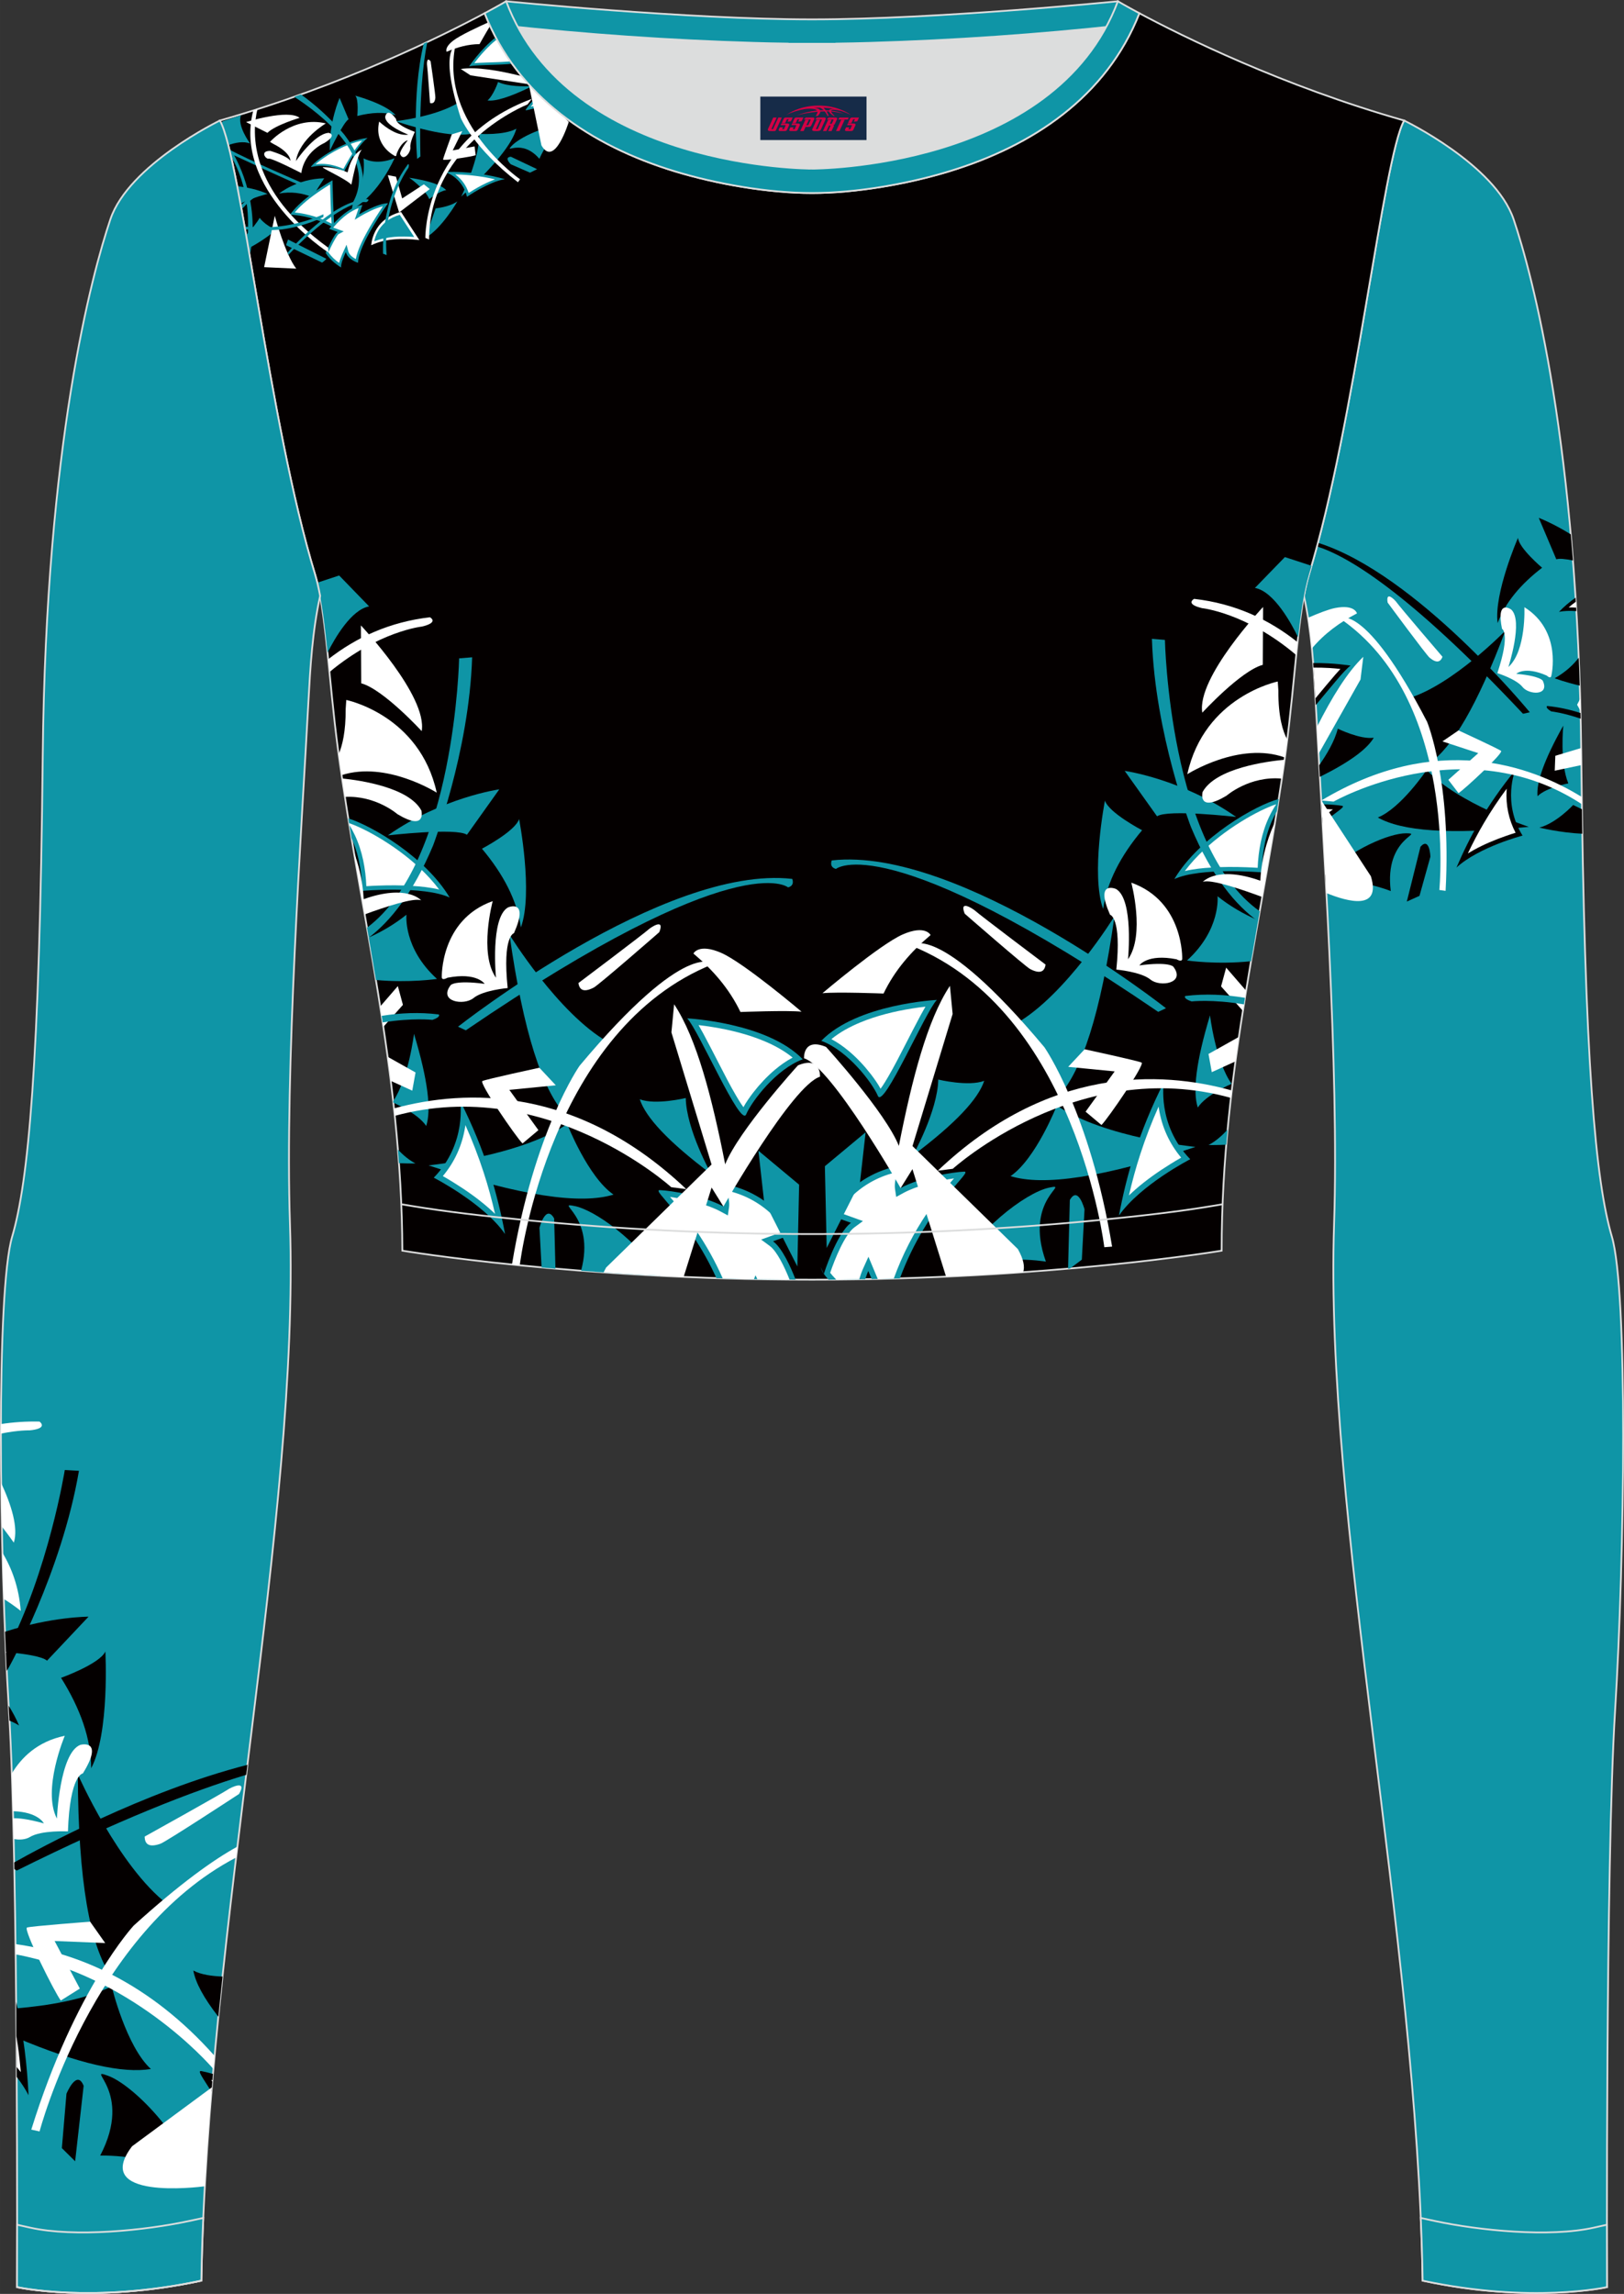 <?xml version="1.0" encoding="utf-8"?>
<!-- Generator: Adobe Illustrator 24.0.1, SVG Export Plug-In . SVG Version: 6.00 Build 0)  -->
<svg xmlns="http://www.w3.org/2000/svg" xmlns:xlink="http://www.w3.org/1999/xlink" version="1.1" id="图层_1" x="0px" y="0px" width="367.03px" height="518.23px" viewBox="0 0 367.02 518.22" enable-background="new 0 0 367.02 518.22" xml:space="preserve">
<rect x="0" y="0" width="367.02" height="518.22" fill="#333333" stroke="none"/>
<g>
	<path fill-rule="evenodd" clip-rule="evenodd" fill="#DCDDDD" d="M113.76,2.85c0,0,45.04,4.28,69.79,4.28s70.34-3.09,70.34-3.09   S241.33,40.8,183.46,40.8C125.59,40.79,113.76,2.85,113.76,2.85z"/>
	
		<path fill-rule="evenodd" clip-rule="evenodd" fill="#0F95A6" stroke="#DCDDDD" stroke-width="0.4" stroke-miterlimit="22.926" d="   M258.74,5.16l-5.47,0.6c-18.61,2.04-37.83,3.37-56.53,3.92c-2.57,0.08-5.14,0.13-7.72,0.17v0.04h-11V9.85   c-2.57-0.03-5.14-0.09-7.72-0.17c-18.7-0.55-37.91-1.88-56.53-3.92l-5.47-0.6l6.07-4.87c0,0,40.87,4.09,69.14,4.09   s69.11-4.09,69.11-4.09L258.74,5.16z"/>
	
		<path fill-rule="evenodd" clip-rule="evenodd" fill="#0F95A6" stroke="#DCDDDD" stroke-width="0.4" stroke-miterlimit="22.926" d="   M317.33,27.23c0,0,20.56,9.93,24.74,22.3c4.19,12.38,14.56,50.77,15.29,121.02s3.28,96.45,6.92,108.82   c3.64,12.38,2.91,71.7,0.73,107.01c-2.18,35.3-1.82,130.3-1.82,130.3s-17.11,3.82-41.67-1.46c-1.26-78.2-22.24-172.66-20.02-238.76   c1.17-34.86-2.6-88.69-4.18-118.11c-0.4-7.41-0.88-15.82-2.64-23.72c0.34-1.82,0.72-3.46,1.15-4.89   C306.24,95.73,312.58,35.55,317.33,27.23z"/>
	<g>
		<path fill-rule="evenodd" clip-rule="evenodd" fill="#040000" d="M323.03,172.43c5.16-3.54,10.84-13.06,17.17-29.94    c0,0-11.76,12.11-21.74,15.22C318.45,157.71,323.5,166.76,323.03,172.43z"/>
		<path fill-rule="evenodd" clip-rule="evenodd" fill="#040000" d="M338.46,140.75c1.75-4.68,5.24-8.8,10.05-12.49    c0,0-5.28-4.46-5.44-6.76C343.06,121.5,337.58,134.1,338.46,140.75z"/>
		<path fill-rule="evenodd" clip-rule="evenodd" fill="#040000" d="M351.73,126.36l-3.97-9.37c0,0,3.08,1.15,7.23,3.72    c0.17,1.93,0.34,3.9,0.49,5.91C353.78,126.27,352.36,126.12,351.73,126.36z"/>
		<path fill-rule="evenodd" clip-rule="evenodd" fill="#040000" d="M356.79,148.59c-1.19,1.56-2.92,3.21-5.43,4.64    c0,0,2.26,0.87,5.66,1.66C356.96,152.76,356.88,150.66,356.79,148.59z"/>
		<path fill-rule="evenodd" clip-rule="evenodd" fill="#FFFFFF" d="M349.54,152.61c0.53,0.46,0.89,0.56,1.03,0.17    c0,0,2.6-10.18-6.06-15.61c0,0,0.45,9.84-3.62,13.52c0,0,3.42-10.46,0.64-12.99c0,0-3.47-2.53-2.08,4.35c0,0,1.99,0.89-1.05,10.02    c0,0,4.29,1.35,5.69,3.13s6.21,2.06,4.57-1.42c0,0-0.54-1.08-5.98-1.55C342.69,152.22,344.54,150.42,349.54,152.61z"/>
		<path fill-rule="evenodd" clip-rule="evenodd" fill="#040000" d="M311.39,184.68c5.41,3.08,16.36,3.95,34.11,2.11    c0,0-15.92-5.21-23.07-12.85C322.43,173.94,316.63,182.57,311.39,184.68z"/>
		<path fill-rule="evenodd" clip-rule="evenodd" fill="#040000" d="M310.47,166.66c-1.51,2.56-5.41,5.48-12.19,8.84l-0.15-2.62    c1.69-2.41,3.53-5.49,4.2-8.26C302.33,164.61,307.41,167.11,310.47,166.66z"/>
		<path fill-rule="evenodd" clip-rule="evenodd" fill="#040000" d="M347.48,179.87c-0.3-3.07,1.49-8.23,5.82-15.94    c0,0-0.84,8.28,1.14,13.05C354.44,176.97,349.45,177.9,347.48,179.87z"/>
		<path fill-rule="evenodd" clip-rule="evenodd" fill="#040000" d="M352.33,138.23c1.1-1.17,2.37-2.24,3.74-3.21    c0.06,1,0.13,2.02,0.19,3.04C354.8,137.96,353.44,137.99,352.33,138.23z"/>
		<path fill-rule="evenodd" clip-rule="evenodd" fill="#FFFFFF" d="M354.52,137.22c0.52-0.45,1.06-0.88,1.62-1.28l0.08,1.33    C355.65,137.23,355.08,137.21,354.52,137.22z"/>
		<path fill-rule="evenodd" clip-rule="evenodd" fill="#040000" d="M357.51,182.81l-1.98-0.95c0,0-3.83,4.13-7.63,5.1    c0,0,4.56,1.14,9.69,1.39L357.51,182.81z"/>
		<path fill-rule="evenodd" clip-rule="evenodd" fill="#040000" d="M329.16,195.99c2.96-6.89,6.8-14.04,13.27-21.97    c0,0-2.96,7.27,1.66,14.75C344.09,188.77,334.22,191.34,329.16,195.99z"/>
		<path fill-rule="evenodd" clip-rule="evenodd" fill="#FFFFFF" d="M331.73,192.8c1.11-2.34,2.31-4.63,3.63-6.87    c1.58-2.69,3.31-5.28,5.16-7.77c-0.01,0.13-0.02,0.26-0.03,0.38c-0.2,3.37,0.49,6.64,2.03,9.59c-0.74,0.22-1.47,0.47-2.19,0.72    c-2.48,0.86-4.96,1.9-7.26,3.17C332.63,192.27,332.18,192.53,331.73,192.8z"/>
		<path fill-rule="evenodd" clip-rule="evenodd" fill="#040000" d="M299.54,197.61c5.84-5.7,14.47-9.39,18.23-9.36    c4.34,0.04-5,0.82-3.46,13.05c0,0-7.98-3.27-14.67-1.77L299.54,197.61z"/>
		<path fill-rule="evenodd" clip-rule="evenodd" fill="#040000" d="M298.64,181.69c1.99,0.02,3.73,0.19,4.66,0.35    c0.9,0.16-1.14,1.26-4.41,3.93L298.64,181.69z"/>
		<path fill-rule="evenodd" clip-rule="evenodd" fill="#FFFFFF" d="M298.7,182.74c0.48,0.01,0.96,0.02,1.44,0.05    c0.35,0.02,0.72,0.04,1.09,0.07c-0.32,0.24-0.63,0.47-0.95,0.71c-0.49,0.38-0.98,0.76-1.46,1.14L298.7,182.74z"/>
		<path fill-rule="evenodd" clip-rule="evenodd" fill="#FFFFFF" d="M297.63,164.23c3.39-6.74,6.86-12.37,10.47-15.85l-0.63,5.13    l-9.49,16.83L297.63,164.23L297.63,164.23z M298.59,180.78l11.23,17.18c2.37,7.81-5.18,5.78-10.06,3.79    C299.38,194.46,298.97,187.39,298.59,180.78z"/>
		<path fill-rule="evenodd" clip-rule="evenodd" fill="#040000" d="M297.36,159.29c3.19-3.8,6.62-8.11,7.87-8.92    c0,0-3.75-0.64-8.46-0.58c0.23,2.94,0.39,5.82,0.54,8.57L297.36,159.29z"/>
		<path fill-rule="evenodd" clip-rule="evenodd" fill="#FFFFFF" d="M302.93,151.12c-0.41,0.44-0.8,0.89-1.2,1.34    c-1.37,1.58-2.7,3.2-4.04,4.81l-0.42,0.5c-0.12-2.24-0.25-4.57-0.43-6.95c1.22-0.01,2.44,0.02,3.63,0.09    C301.28,150.97,302.11,151.03,302.93,151.12z"/>
		<path fill-rule="evenodd" clip-rule="evenodd" fill="#FFFFFF" d="M306.67,138.57c-3.84,2.01-7.34,4.52-10.19,7.93    c-0.23-2.3-0.51-4.63-0.88-6.93c2.4-1.05,4.67-1.92,6.12-2.21C306.18,136.48,306.67,138.57,306.67,138.57z"/>
		<path fill-rule="evenodd" clip-rule="evenodd" fill="#040000" d="M344.2,161.25l1.53-0.34c0,0-25.57-31.27-47.88-38.29l-0.22,0.83    C304.23,125.5,318.03,133.38,344.2,161.25z"/>
		<path fill-rule="evenodd" clip-rule="evenodd" fill="#FFFFFF" d="M323.1,148.59c1.56,1.29,2.43,1.01,2.9-0.21    c0,0-9.7-11.32-10.55-12.53c0,0-2.32-2.67-1.85,0.27C313.6,136.12,322.38,148.03,323.1,148.59z"/>
		<path fill-rule="evenodd" clip-rule="evenodd" fill="#FFFFFF" d="M357.12,157.87l-0.7,1.34l0.77,1.38    C357.16,159.68,357.14,158.77,357.12,157.87L357.12,157.87z M357.34,168.98l-5.84,1.76l-0.13,3.37l6.01-1.27l-0.03-2.29    L357.34,168.98z"/>
		<path fill-rule="evenodd" clip-rule="evenodd" fill="#040000" d="M357.2,161.08c-2.42-0.78-4.94-1.34-7.54-1.59    c0,0-0.58,0.33,0.91,1.22c0,0,2.62,0.27,6.66,1.65L357.2,161.08z"/>
		<path fill-rule="evenodd" clip-rule="evenodd" fill="#FFFFFF" d="M325.99,167.49l3.63-2.48c0,0,9.05,4.16,9.62,4.63    s-8.26,8.7-9.62,9.53l-2.3-3l6.77-6.03L325.99,167.49z"/>
		<path fill-rule="evenodd" clip-rule="evenodd" fill="#FFFFFF" d="M357.47,180.04c-11.54-7.12-32.82-14.82-58.84,0.8l2.76,0.25    c0,0,29.52-16.82,56.11,0.59L357.47,180.04z"/>
		<path fill-rule="evenodd" clip-rule="evenodd" fill="#FFFFFF" d="M326.7,201.25l-1.41-0.2c0,0,4.3-43.1-22.55-61.4    c0,0,5.66-3.8,19.78,23.41C322.52,163.07,328.07,176.41,326.7,201.25z"/>
		<path fill-rule="evenodd" clip-rule="evenodd" fill="#040000" d="M320.8,202.38l2.47-8.85c0,0-0.16-4.57-2.24-2.25l-3.09,12.39    L320.8,202.38z"/>
	</g>
	
		<path fill-rule="evenodd" clip-rule="evenodd" fill="#040000" stroke="#DCDDDD" stroke-width="0.4" stroke-miterlimit="22.926" d="   M109.53,2.99C100,8.09,77.36,19.36,49.69,27.23c4.75,8.32,11.09,68.5,21.5,102.51c2.53,8.27,3.06,23.55,5.19,39.52   c4.92,36.95,14.4,72.23,14.55,113.28c0,0,38.98,6.55,92.58,6.55s92.58-6.55,92.58-6.55c0-40.87,9.62-76.33,14.55-113.28   c2.13-15.97,2.66-31.26,5.19-39.52c10.41-34.02,16.76-94.19,21.5-102.51c-27.67-7.87-50.31-19.14-59.84-24.24   c-7.44,18.9-24.13,29.96-42.97,35.71c-9.35,2.85-21.14,4.92-31.01,4.91c-9.87,0.01-21.66-2.05-31.01-4.91   C133.66,32.95,116.97,21.89,109.53,2.99z"/>
	<g>
		<g>
			<g>
				<path fill-rule="evenodd" clip-rule="evenodd" fill="#0F95A6" d="M127.87,251.94c-5.29-5.67-9.6-18.7-12.72-40.78      c0,0,10.96,17.79,22.2,24.22C137.34,235.38,128.82,244.96,127.87,251.94z"/>
				<path fill-rule="evenodd" clip-rule="evenodd" fill="#0F95A6" d="M117.72,209.52c-0.86-6.12-3.97-12.04-8.8-17.79      c0,0,7.58-3.97,8.39-6.71C117.31,185.02,120.56,201.72,117.72,209.52z"/>
				<path fill-rule="evenodd" clip-rule="evenodd" fill="#0F95A6" d="M105.53,188.58l7.31-10.26c0,0-12.86,1.78-25.18,10.4      C87.67,188.72,103.1,186.94,105.53,188.58z"/>
				<path fill-rule="evenodd" clip-rule="evenodd" fill="#0F95A6" d="M83.33,211.8c3.11-1.39,5.96-3.1,8.53-5.16      c0,0-0.81,7.53,6.9,14.51c0,0-6.21,0.93-13.8,0.24C84.43,218.18,83.89,214.99,83.33,211.8z"/>
				<path fill-rule="evenodd" clip-rule="evenodd" fill="#FFFFFF" d="M101.13,220.88c-0.76,0.41-1.23,0.43-1.29-0.07      c0,0-0.41-13,11.51-17.24c0,0-3.18,11.77,0.74,17.31c0,0-1.33-13.56,2.71-15.88c0,0,4.87-2.12,1.35,5.82      c0,0-2.64,0.55-1.42,12.39c0,0-5.55,0.48-7.72,2.26s-8.05,0.82-5.14-2.94c0,0,0.95-1.16,7.65-0.27      C109.53,222.25,107.77,219.58,101.13,220.88z"/>
				<path fill-rule="evenodd" clip-rule="evenodd" fill="#FFFFFF" d="M78.12,160.18l0.14-2.05c0,0,16.58,3.35,20.44,20.94      c0,0-11.36-7.22-21.49-3.96c-0.23-1.58-0.45-3.17-0.67-4.75C77.37,168.44,78.15,165.28,78.12,160.18L78.12,160.18z       M77.31,175.86c0.21,1.39,0.42,2.78,0.63,4.17c6.98-0.39,11.88,3.9,11.88,3.9c6.63,3.97,5.41-0.82,5.41-0.82      C92.42,177.9,81.54,176.29,77.31,175.86z"/>
				<path fill-rule="evenodd" clip-rule="evenodd" fill="#FFFFFF" d="M81.63,154.36l-0.07-13.07c0,0,15.09,15.94,13.74,23.88      C95.31,165.18,86.64,155.73,81.63,154.36z"/>
				<path fill-rule="evenodd" clip-rule="evenodd" fill="#0F95A6" d="M138.65,269.87c-7.37,2.27-20.83,0.39-41.79-6.6      c0,0,20.64-2.03,31.33-9.34C128.18,253.93,132.88,265.91,138.65,269.87z"/>
				<path fill-rule="evenodd" clip-rule="evenodd" fill="#0F95A6" d="M144.59,248.34c1.32,4.06,6.41,9.58,16.14,16.88      c0,0-5.62-10.01-5.75-17.17C154.98,248.05,148.17,249.7,144.59,248.34z"/>
				<path fill-rule="evenodd" clip-rule="evenodd" fill="#0F95A6" d="M96.32,254.38c1.18-3.64,0.41-10.34-2.76-20.83      c0,0-1.17,9.9-4.7,15.21l0.04,0.35C89.96,249.58,94.67,251.81,96.32,254.38z"/>
				<path fill-rule="evenodd" clip-rule="evenodd" fill="#0F95A6" d="M101.62,202.76c-5.45-9.13-17.53-16.19-22.91-17.88      c0.24,1.5,0.49,2.99,0.74,4.49c1.19,2.61,2.31,6.44,2.41,11.89C81.86,201.25,95.72,200.04,101.62,202.76z"/>
				<path fill-rule="evenodd" clip-rule="evenodd" fill="#FFFFFF" d="M99.25,200.95c-1.3-1.74-2.8-3.36-4.37-4.83      c-2.86-2.68-6.14-5.06-9.51-7.04c-1.39-0.82-2.83-1.58-4.3-2.25c-0.7-0.31-1.44-0.63-2.18-0.88l0.08,0.48      c0.46,0.72,0.86,1.47,1.23,2.25c1.69,3.58,2.43,7.57,2.59,11.52c0.86-0.06,1.73-0.1,2.59-0.13c2.62-0.1,5.27-0.1,7.88,0.07      C95.1,200.26,97.26,200.47,99.25,200.95z"/>
				<path fill-rule="evenodd" clip-rule="evenodd" fill="#0F95A6" d="M89.93,259.72c1.17,1.22,2.52,2.38,3.97,3.11      c0,0-1.47,0.04-3.74-0.06C90.09,261.76,90.01,260.74,89.93,259.72z"/>
				<path fill-rule="evenodd" clip-rule="evenodd" fill="#0F95A6" d="M114.14,278.78c-1.72-9.12-4.45-18.8-10.15-30.11      c0,0,1.62,9.58-5.96,17.38C98.03,266.05,109.27,271.8,114.14,278.78z"/>
				<path fill-rule="evenodd" clip-rule="evenodd" fill="#FFFFFF" d="M111.88,274.23c-0.72-3.13-1.55-6.22-2.55-9.28      c-1.19-3.67-2.58-7.26-4.15-10.78c-0.02,0.16-0.05,0.32-0.07,0.47c-0.66,4.13-2.38,7.89-5.03,11.05      c0.83,0.47,1.65,0.96,2.45,1.46c2.76,1.71,5.48,3.62,7.93,5.77C110.95,273.35,111.42,273.78,111.88,274.23z"/>
				<path fill-rule="evenodd" clip-rule="evenodd" fill="#0F95A6" d="M149.2,288.22c-5.57-8.24-14.75-14.79-19.22-15.74      c-4.99-1.06,4.74,1.99,1.34,14.59C136.83,287.5,142.82,287.9,149.2,288.22z"/>
				<path fill-rule="evenodd" clip-rule="evenodd" fill="#0F95A6" d="M163.48,272.55c-4.4-2.4-11.79-3.59-14.35-3.69      c-2.01-0.08,6.48,5.96,12.78,19.89c5.73,0.18,11.72,0.3,17.9,0.34c-1.12-2.89-3.03-7.14-5.1-8.67l4.74-1.71      c0,0-4.8-9.85-17.19-11.43C162.26,267.28,163.75,270.7,163.48,272.55z"/>
				<path fill-rule="evenodd" clip-rule="evenodd" fill="#FFFFFF" d="M178.44,289.08c-1.17-2.94-2.87-6.43-4.48-7.61l-1.95-1.44      l5.55-2c-0.05-0.08-0.1-0.15-0.15-0.22c-0.83-1.21-1.8-2.34-2.86-3.35c-2.93-2.81-6.44-4.65-10.31-5.51      c0.4,1.31,0.67,2.74,0.52,3.81l-0.27,1.82l-1.61-0.87c-1.54-0.84-3.29-1.45-4.97-1.93c-1.69-0.49-3.42-0.87-5.16-1.17      c-0.43-0.07-0.88-0.15-1.33-0.21c0.32,0.37,0.64,0.74,0.96,1.12c1.75,2.07,3.4,4.19,4.93,6.43c2.35,3.45,4.36,7.08,6.03,10.86      c2.31,0.07,4.66,0.13,7.04,0.18l0.37-0.89l0.41,0.9C173.54,289.03,175.98,289.06,178.44,289.08z"/>
				<polygon fill-rule="evenodd" clip-rule="evenodd" fill="#0F95A6" points="180.2,286.1 172.66,271.24 171.4,259.96 180.6,267.63           "/>
				<path fill-rule="evenodd" clip-rule="evenodd" fill="#FFFFFF" d="M163.89,263.04c-2.96-15.04-6.41-28.43-11.54-36.17l-0.61,6.36      l9.07,29.84l-23.82,23.27c-0.22,0.39-0.41,0.76-0.57,1.11c5.63,0.39,11.67,0.74,18.08,1.02l6.32-20.19l2.67,4.28      c0,0,15.6-27.41,21.83-29.32c0,0,0.3-4.76-4.97-2.57C180.33,240.66,166.86,255.51,163.89,263.04z"/>
				<path fill-rule="evenodd" clip-rule="evenodd" fill="#0F95A6" d="M181.42,239.3c-5.99,2.22-11.51,9.43-12.79,12.45      c-1.28,3.03-10.74-19.04-13.33-21.69C155.29,230.06,173.36,230.95,181.42,239.3z"/>
				<path fill-rule="evenodd" clip-rule="evenodd" fill="#FFFFFF" d="M157.87,231.58c0.37,0.64,0.73,1.29,1.09,1.95      c1.23,2.28,2.4,4.6,3.59,6.9c1.2,2.34,2.41,4.7,3.73,6.97c0.27,0.46,1.08,1.85,1.73,2.72c0.64-1.17,1.48-2.34,2.24-3.33      c1.43-1.84,3.07-3.59,4.85-5.1c1.23-1.04,2.59-2.01,4.03-2.77c-1.94-1.59-4.24-2.82-6.51-3.76c-3.71-1.54-7.76-2.53-11.72-3.16      C159.9,231.84,158.89,231.69,157.87,231.58z"/>
				<path fill-rule="evenodd" clip-rule="evenodd" fill="#FFFFFF" d="M156.71,215.41c4.35,3.67,8.08,7.9,10.63,13.21      c0,0,10.63-0.41,13.81-0.07c0,0-12.99-11.02-18.14-13.28C157.86,213.02,156.71,215.41,156.71,215.41z"/>
				<path fill-rule="evenodd" clip-rule="evenodd" fill="#0F95A6" d="M76.65,130.01l-4.93,1.62c1.01,4.14,1.67,9.59,2.31,15.79      c1.65-3.27,5.37-9.71,9.39-10.43L76.65,130.01z"/>
				<path fill-rule="evenodd" clip-rule="evenodd" fill="#FFFFFF" d="M74.18,148.93c6.34-4.95,13.92-8.44,22.98-9.48      c0,0,2.27,1.2-2.06,2.16c-4.33,0.96,0.31-0.07,0.31-0.07s-9.81,1-20.93,10.27L74.18,148.93z"/>
				<path fill-rule="evenodd" clip-rule="evenodd" fill="#0F95A6" d="M106.7,148.49l-2.94,0.24c0,0-0.93,45.93-20.81,60.84      l0.39,2.25c4.83-3.67,10-10.01,14.53-20.8C97.86,191.02,106.02,170.01,106.7,148.49z"/>
				<path fill-rule="evenodd" clip-rule="evenodd" fill="#FFFFFF" d="M82.19,203.13c-0.2-4.35-1.3-8.19-2.22-10.66      c0.8,4.7,1.63,9.39,2.45,14.1c4.61-1.69,11.15-3.86,12.77-3.17C95.19,203.41,92.01,199.64,82.19,203.13z"/>
				<path fill-rule="evenodd" clip-rule="evenodd" fill="#0F95A6" d="M105.27,232.76l-1.76-0.82c0,0,46.56-36.68,75.53-33.39      c0,0,0.68,1.51-0.95,1.92C178.1,200.46,166.86,190.75,105.27,232.76z"/>
				<path fill-rule="evenodd" clip-rule="evenodd" fill="#FFFFFF" d="M134.17,223.11c-2.23,1.14-3.21,0.57-3.45-1.03      c0,0,14.75-11.09,16.11-12.32c0,0,3.52-2.6,2.17,0.82C149,210.59,135.19,222.63,134.17,223.11z"/>
				<path fill-rule="evenodd" clip-rule="evenodd" fill="#FFFFFF" d="M85.93,227.37l3.98-4.6l1.15,4.24l-4.42,4.96      C86.41,230.43,86.17,228.9,85.93,227.37L85.93,227.37z M87.61,238.74l6.3,3.54l-0.74,4.11l-4.84-2.2      C88.09,242.36,87.85,240.54,87.61,238.74z"/>
				<path fill-rule="evenodd" clip-rule="evenodd" fill="#0F95A6" d="M86.26,229.49c4.18-0.66,8.53-0.86,12.89-0.32      c0,0,0.61,0.55-1.42,1.23c0,0-4.39-0.5-11.24,0.57L86.26,229.49z"/>
				<path fill-rule="evenodd" clip-rule="evenodd" fill="#FFFFFF" d="M125.61,245.18l-3.72-3.97c0,0-12.05,2.6-12.87,3.01      c-0.81,0.41,7.65,12.73,9.07,14.1l3.59-3.01l-6.57-9.1L125.61,245.18z"/>
				<path fill-rule="evenodd" clip-rule="evenodd" fill="#FFFFFF" d="M89.04,250.4c16.3-4.43,41.39-5.15,66.06,18.24l-3.4-0.44      c0,0-28.12-25.49-62.48-16.12L89.04,250.4z"/>
				<path fill-rule="evenodd" clip-rule="evenodd" fill="#FFFFFF" d="M117.46,285.86c0.26-2.09,7.11-53.47,43.71-68.08      c0,0-5.82-6.11-30.19,22.99c0,0-10.26,14.61-15.28,44.91L117.46,285.86z"/>
				<path fill-rule="evenodd" clip-rule="evenodd" fill="#0F95A6" d="M122.4,286.33l-0.48-8.95c0,0,1.42-5.47,3.32-2.12l0.29,11.35      C124.47,286.51,123.42,286.42,122.4,286.33z"/>
			</g>
			<g>
				<path fill-rule="evenodd" clip-rule="evenodd" fill="#0F95A6" d="M239.15,247.77c5.29-5.67,9.6-18.7,12.72-40.78      c0,0-10.96,17.79-22.2,24.22C229.68,231.21,238.21,240.79,239.15,247.77z"/>
				<path fill-rule="evenodd" clip-rule="evenodd" fill="#0F95A6" d="M249.31,205.35c0.86-6.12,3.97-12.04,8.8-17.79      c0,0-7.58-3.97-8.39-6.71C249.71,180.85,246.46,197.55,249.31,205.35z"/>
				<path fill-rule="evenodd" clip-rule="evenodd" fill="#0F95A6" d="M261.49,184.41l-7.31-10.26c0,0,12.86,1.78,25.18,10.4      C279.36,184.55,263.93,182.77,261.49,184.41z"/>
				<path fill-rule="evenodd" clip-rule="evenodd" fill="#0F95A6" d="M284.34,207.91c-3.36-1.44-6.43-3.24-9.18-5.44      c0,0,0.81,7.53-6.9,14.51c0,0,6.58,0.99,14.48,0.17C283.26,214.07,283.8,210.99,284.34,207.91z"/>
				<path fill-rule="evenodd" clip-rule="evenodd" fill="#FFFFFF" d="M265.89,216.71c0.76,0.41,1.23,0.43,1.29-0.07      c0,0,0.41-13-11.51-17.24c0,0,3.18,11.77-0.74,17.31c0,0,1.33-13.56-2.71-15.88c0,0-4.87-2.12-1.35,5.82      c0,0,2.64,0.55,1.42,12.39c0,0,5.55,0.48,7.72,2.26s8.05,0.82,5.14-2.94c0,0-0.95-1.16-7.65-0.27      C257.5,218.08,259.26,215.41,265.89,216.71z"/>
				<path fill-rule="evenodd" clip-rule="evenodd" fill="#FFFFFF" d="M288.91,156.01l-0.14-2.05c0,0-16.58,3.35-20.44,20.94      c0,0,11.79-7.5,22.05-3.77l0.25-1.87c0.1-0.74,0.19-1.47,0.28-2.2C289.94,165.29,288.87,161.99,288.91,156.01L288.91,156.01z       M290.32,171.63c-0.2,1.43-0.4,2.85-0.61,4.27c-7.31-0.69-12.51,3.85-12.51,3.85c-6.63,3.97-5.42-0.82-5.42-0.82      C274.75,173.46,286.63,171.97,290.32,171.63z"/>
				<path fill-rule="evenodd" clip-rule="evenodd" fill="#FFFFFF" d="M285.39,150.19l0.07-13.07c0,0-15.09,15.94-13.74,23.88      C271.72,161.01,280.38,151.56,285.39,150.19z"/>
				<path fill-rule="evenodd" clip-rule="evenodd" fill="#0F95A6" d="M228.38,265.7c7.37,2.27,20.83,0.39,41.79-6.6      c0,0-20.64-2.03-31.33-9.34C238.84,249.76,234.14,261.74,228.38,265.7z"/>
				<path fill-rule="evenodd" clip-rule="evenodd" fill="#0F95A6" d="M222.43,244.17c-1.32,4.06-6.41,9.58-16.14,16.88      c0,0,5.62-10.01,5.75-17.17C212.05,243.88,218.85,245.53,222.43,244.17z"/>
				<path fill-rule="evenodd" clip-rule="evenodd" fill="#0F95A6" d="M270.7,250.21c-1.18-3.64-0.41-10.34,2.76-20.83      c0,0,1.2,10.23,4.87,15.46C278.34,244.84,272.56,247.3,270.7,250.21z"/>
				<path fill-rule="evenodd" clip-rule="evenodd" fill="#0F95A6" d="M265.4,198.59c5.67-9.51,18.55-16.78,23.55-18.07l0.05-0.01      l-0.44,2.78c-1.48,2.52-3.28,6.83-3.4,13.79C285.17,197.08,271.3,195.87,265.4,198.59z"/>
				<path fill-rule="evenodd" clip-rule="evenodd" fill="#FFFFFF" d="M267.77,196.78c1.3-1.74,2.8-3.36,4.37-4.82      c2.86-2.68,6.14-5.06,9.51-7.04c1.39-0.82,2.83-1.58,4.3-2.25c0.79-0.36,1.63-0.71,2.48-0.98c-0.61,0.9-1.14,1.85-1.61,2.84      c-1.69,3.58-2.43,7.57-2.59,11.52c-0.86-0.06-1.73-0.1-2.59-0.13c-2.62-0.1-5.27-0.1-7.88,0.07      C271.92,196.09,269.76,196.3,267.77,196.78z"/>
				<path fill-rule="evenodd" clip-rule="evenodd" fill="#0F95A6" d="M277.44,255.18c-1.24,1.35-2.72,2.68-4.32,3.49      c0,0,1.6,0.04,4.01-0.07C277.23,257.45,277.33,256.32,277.44,255.18z"/>
				<path fill-rule="evenodd" clip-rule="evenodd" fill="#0F95A6" d="M252.88,274.61c1.72-9.12,4.45-18.8,10.15-30.11      c0,0-1.62,9.58,5.96,17.38C268.99,261.88,257.76,267.63,252.88,274.61z"/>
				<path fill-rule="evenodd" clip-rule="evenodd" fill="#FFFFFF" d="M255.14,270.06c0.72-3.13,1.55-6.22,2.55-9.28      c1.19-3.67,2.58-7.26,4.15-10.78c0.02,0.16,0.05,0.32,0.07,0.47c0.66,4.13,2.38,7.89,5.03,11.05c-0.83,0.47-1.66,0.96-2.45,1.46      c-2.76,1.71-5.48,3.62-7.93,5.77C256.08,269.18,255.6,269.61,255.14,270.06z"/>
				<path fill-rule="evenodd" clip-rule="evenodd" fill="#0F95A6" d="M215.36,288.34c4.81-10.17,16.47-18.92,21.69-20.03      c5.26-1.12-5.82,2.33-0.68,16.7c0,0-13.17-2.26-20.8,3.32L215.36,288.34z"/>
				<path fill-rule="evenodd" clip-rule="evenodd" fill="#0F95A6" d="M203.54,268.38c4.4-2.4,11.79-3.59,14.35-3.7      c2.2-0.09-8.21,7.17-14.52,24.12c-2.09,0.06-4.22,0.12-6.37,0.16l-0.77-1.83c0,0-0.32,0.71-0.68,1.86      c-2.72,0.05-5.5,0.08-8.31,0.1c-0.7-0.79-1.23-1.48-1.43-1.96c-0.95-2.19,0.38,0.65,0.38,0.65s2.87-9.13,6.12-11.53l-4.74-1.71      c0,0,4.81-9.85,17.19-11.43C204.76,263.11,203.27,266.54,203.54,268.38z"/>
				<path fill-rule="evenodd" clip-rule="evenodd" fill="#FFFFFF" d="M188.98,289.08l-0.32-0.35c-0.35-0.37-0.71-0.77-1.04-1.19      c1.01-3.01,3.3-8.66,5.45-10.25l1.95-1.44l-5.55-2c0.05-0.08,0.1-0.15,0.15-0.22c0.83-1.21,1.8-2.34,2.86-3.35      c2.93-2.81,6.44-4.65,10.31-5.51c-0.4,1.31-0.67,2.74-0.52,3.81l0.27,1.82l1.6-0.88c1.54-0.84,3.29-1.45,4.97-1.93      c1.69-0.49,3.43-0.87,5.16-1.17c0.43-0.07,0.88-0.15,1.33-0.21c-0.32,0.37-0.64,0.74-0.96,1.12c-1.75,2.07-3.4,4.19-4.93,6.43      c-3.21,4.71-5.79,9.76-7.72,15.08c-1.2,0.03-2.4,0.06-3.62,0.09l-2.1-5.02l-1.21,2.68c-0.34,0.75-0.63,1.6-0.87,2.41      C192.48,289.04,190.74,289.06,188.98,289.08z"/>
				<polygon fill-rule="evenodd" clip-rule="evenodd" fill="#0F95A6" points="186.83,281.93 194.36,267.07 195.63,255.79       186.42,263.46     "/>
				<path fill-rule="evenodd" clip-rule="evenodd" fill="#FFFFFF" d="M203.14,258.87c2.96-15.04,6.41-28.43,11.54-36.16l0.61,6.36      l-9.07,29.84l23.82,23.27c1.32,2.35,1.6,4.04,1.18,5.24c-5.35,0.38-11.09,0.72-17.16,0.99l-0.27-0.07l-7.58-24.22l-2.67,4.28      c0,0-15.6-27.41-21.83-29.32c0,0-0.3-4.76,4.97-2.57C186.69,236.49,200.16,251.34,203.14,258.87z"/>
				<path fill-rule="evenodd" clip-rule="evenodd" fill="#0F95A6" d="M185.61,235.13c5.99,2.22,11.51,9.43,12.79,12.45      c1.28,3.03,10.74-19.04,13.33-21.69C211.73,225.89,193.66,226.78,185.61,235.13z"/>
				<path fill-rule="evenodd" clip-rule="evenodd" fill="#FFFFFF" d="M209.15,227.41c-0.37,0.64-0.73,1.29-1.09,1.95      c-1.23,2.28-2.4,4.6-3.59,6.9c-1.2,2.34-2.41,4.7-3.73,6.97c-0.27,0.46-1.08,1.85-1.73,2.72c-0.64-1.17-1.48-2.34-2.24-3.33      c-1.43-1.84-3.07-3.59-4.85-5.1c-1.23-1.04-2.59-2.01-4.03-2.77c1.94-1.59,4.24-2.82,6.51-3.76c3.71-1.54,7.76-2.53,11.72-3.16      C207.12,227.67,208.14,227.52,209.15,227.41z"/>
				<path fill-rule="evenodd" clip-rule="evenodd" fill="#FFFFFF" d="M210.31,211.24c-4.35,3.67-8.08,7.9-10.63,13.21      c0,0-10.63-0.41-13.81-0.07c0,0,12.99-11.02,18.14-13.28C209.16,208.85,210.31,211.24,210.31,211.24z"/>
				<path fill-rule="evenodd" clip-rule="evenodd" fill="#0F95A6" d="M290.38,125.85l6.02,1.97c-0.19,0.65-0.38,1.29-0.57,1.92      c-1.1,3.6-1.82,8.52-2.46,14.25c-1.4-2.91-5.4-10.4-9.76-11.17L290.38,125.85z"/>
				<path fill-rule="evenodd" clip-rule="evenodd" fill="#FFFFFF" d="M293.25,145.08c-6.42-5.12-14.12-8.74-23.38-9.79      c0,0-2.27,1.2,2.06,2.16s-0.31-0.07-0.31-0.07s10.03,1.02,21.31,10.59C293.04,146.98,293.14,146.02,293.25,145.08z"/>
				<path fill-rule="evenodd" clip-rule="evenodd" fill="#0F95A6" d="M260.33,144.32l2.94,0.24c0,0,0.95,46.9,21.43,61.3l-0.4,2.25      c-5.01-3.59-10.42-10-15.14-21.26C269.16,186.85,261.01,165.84,260.33,144.32z"/>
				<path fill-rule="evenodd" clip-rule="evenodd" fill="#FFFFFF" d="M284.83,198.96c0.28-6.12,2.36-11.25,3.18-12.93      c0.05-0.1,0.09-0.14,0.13-0.13c-0.92,5.58-1.89,11.16-2.88,16.74c-4.63-1.72-11.73-4.13-13.43-3.41      C271.83,199.24,275.01,195.47,284.83,198.96z"/>
				<path fill-rule="evenodd" clip-rule="evenodd" fill="#0F95A6" d="M261.75,228.59l1.76-0.82c0,0-46.56-36.68-75.53-33.39      c0,0-0.68,1.51,0.95,1.92C188.93,196.29,200.16,186.58,261.75,228.59z"/>
				<path fill-rule="evenodd" clip-rule="evenodd" fill="#FFFFFF" d="M232.85,218.94c2.23,1.14,3.21,0.57,3.45-1.03      c0,0-14.75-11.09-16.11-12.32c0,0-3.52-2.6-2.17,0.82C218.03,206.42,231.83,218.46,232.85,218.94z"/>
				<path fill-rule="evenodd" clip-rule="evenodd" fill="#FFFFFF" d="M281.62,223.81l-4.51-5.21l-1.15,4.24l4.93,5.52      C281.13,226.84,281.37,225.33,281.62,223.81L281.62,223.81z M280,234.24l-6.88,3.86l0.74,4.11l5.36-2.44      C279.47,237.92,279.73,236.08,280,234.24z"/>
				<path fill-rule="evenodd" clip-rule="evenodd" fill="#0F95A6" d="M281.36,225.42c-4.36-0.74-8.92-0.98-13.49-0.42      c0,0-0.61,0.55,1.42,1.23c0,0,4.64-0.53,11.83,0.67L281.36,225.42z"/>
				<path fill-rule="evenodd" clip-rule="evenodd" fill="#FFFFFF" d="M241.41,241.01l3.72-3.97c0,0,12.05,2.6,12.87,3.01      c0.81,0.41-7.65,12.73-9.07,14.1l-3.59-3.01l6.57-9.1L241.41,241.01z"/>
				<path fill-rule="evenodd" clip-rule="evenodd" fill="#FFFFFF" d="M278.39,246.35c-16.29-4.53-41.59-5.46-66.46,18.13l3.4-0.44      c0,0,28.34-25.68,62.87-16.01L278.39,246.35z"/>
				<path fill-rule="evenodd" clip-rule="evenodd" fill="#FFFFFF" d="M251.33,281.62l-1.76,0.14c0,0-6.36-53.24-43.72-68.16      c0,0,5.82-6.11,30.19,22.99C236.03,236.6,246.32,251.24,251.33,281.62z"/>
				<path fill-rule="evenodd" clip-rule="evenodd" fill="#0F95A6" d="M244.49,284.57l0.61-11.36c0,0-1.42-5.47-3.32-2.12l-0.4,15.53      l0.42-0.04L244.49,284.57z"/>
			</g>
		</g>
		<g>
			<path fill-rule="evenodd" clip-rule="evenodd" fill="#0F95A6" d="M107.5,29.99c-3.36,1.03-9.2,0.3-18.09-2.61     c0,0,9.19-1.01,14.26-4.25C103.67,23.13,105.16,28.31,107.5,29.99z"/>
			<path fill-rule="evenodd" clip-rule="evenodd" fill="#0F95A6" d="M89.42,26.05c-2.46-0.81-5.39-0.68-8.67,0.15     c0,0,0.36-3.75-0.46-4.59C80.3,21.62,87.23,23.46,89.42,26.05z"/>
			<path fill-rule="evenodd" clip-rule="evenodd" fill="#0F95A6" d="M78.78,26.95l-2.03-4.82c0,0-2.43,5.43-2.21,11.93     C74.55,34.06,77.59,27.61,78.78,26.95z"/>
			<path fill-rule="evenodd" clip-rule="evenodd" fill="#0F95A6" d="M79.75,47.17c1.9-4.06,2.77-7.88,2.41-11.41     c0,0,2.58,1.74,7-0.01C89.17,35.75,85.65,43.86,79.75,47.17z"/>
			<path fill-rule="evenodd" clip-rule="evenodd" fill="#FFFFFF" d="M89.63,34.76c-0.03,0.38-0.13,0.57-0.33,0.5     c0,0-4.89-2.28-3.6-7.8c0,0,3.58,3.47,6.56,2.95c0,0-5.32-2.02-5.2-4.05c0,0,0.39-2.33,2.47,0.55c0,0-0.43,1.15,4.23,2.89     c0,0-1.15,2.29-1.02,3.48c0.14,1.19-1.63,3.35-2.32,1.49c0,0-0.2-0.59,1.73-3.08C92.15,31.69,90.75,31.89,89.63,34.76z"/>
			<path fill-rule="evenodd" clip-rule="evenodd" fill="#FFFFFF" d="M61.74,32.49l-0.72-0.44c0,0,5.21-5.94,12.62-4.17     c0,0-5.97,3.49-6.77,8.52c0,0,4.19-6.22,7.43-6.39c0,0,2.06,0.42-1,2.3c0,0-4.53,1.87-5.2,6.79c0,0-6.69-3.44-7.37-3.26     c-0.67,0.18-2.1-1.77,0.36-1.75c0,0,3.8,1.09,4.55,2.25C65.64,36.34,65.79,34.52,61.74,32.49z"/>
			<path fill-rule="evenodd" clip-rule="evenodd" fill="#FFFFFF" d="M60.44,30.01l-4.83-2.43c0,0,9.5-2.99,12.1-0.96     C67.7,26.62,62.14,28.28,60.44,30.01z"/>
			<path fill-rule="evenodd" clip-rule="evenodd" fill="#0F95A6" d="M116.7,29.08c-0.93,3.35-4.85,8.33-12.46,15.33     c0,0,4.2-8.56,4.07-14.17C108.31,30.24,113.85,30.63,116.7,29.08z"/>
			<path fill-rule="evenodd" clip-rule="evenodd" fill="#0F95A6" d="M110.18,22.69c1.78,0.24,4.95-0.71,9.82-3.09l-0.11-0.12     c-1.23,0.05-5.1,0.12-7.33-0.96C112.57,18.51,111.54,21.52,110.18,22.69z"/>
			<path fill-rule="evenodd" clip-rule="evenodd" fill="#0F95A6" d="M100.83,42.96c-1.06-1.15-3.71-2.1-8.34-2.81     c0,0,3.48,2.4,4.53,4.83C97.02,44.98,99.31,43.15,100.83,42.96z"/>
			<path fill-rule="evenodd" clip-rule="evenodd" fill="#0F95A6" d="M83.07,31.17c-4.87,0.47-10.64,4.21-12.31,5.95     c-1.67,1.74,1.25-1.19,7.01,1.61C77.77,38.72,80.65,33,83.07,31.17z"/>
			<path fill-rule="evenodd" clip-rule="evenodd" fill="#FFFFFF" d="M81.84,31.77c-0.96,0.19-1.91,0.48-2.83,0.83     c-1.67,0.63-3.34,1.48-4.88,2.45c-0.64,0.4-1.26,0.83-1.86,1.28c-0.32,0.25-0.65,0.51-0.96,0.8c0.48-0.07,0.96-0.11,1.43-0.11     c1.72,0,3.37,0.46,4.87,1.14c0.19-0.35,0.38-0.7,0.57-1.05C78.77,36.05,79.41,35,80.1,34C80.59,33.28,81.18,32.47,81.84,31.77z"/>
			<path fill-rule="evenodd" clip-rule="evenodd" fill="#0F95A6" d="M62.46,51.91c-2.23,1.79-4.33,3.17-6.32,4.19l-0.52-2.99     c1.29-1.39,2.47-2.81,3.06-3.9C58.68,49.22,59.88,50.95,62.46,51.91z"/>
			<path fill-rule="evenodd" clip-rule="evenodd" fill="#0F95A6" d="M70.62,44.55c-2.39-0.98-4.9-1.31-7.55-0.83     c0,0,4.06-3.34,10.2-3.44C73.26,40.28,70.74,44.12,70.62,44.55z"/>
			<path fill-rule="evenodd" clip-rule="evenodd" fill="#0F95A6" d="M75.59,51.54c-2.82-1.57-5.94-2.82-10-3.05     c0,0,1.77-3.18,9.55-7.77C75.15,40.72,75.31,48.52,75.59,51.54z"/>
			<path fill-rule="evenodd" clip-rule="evenodd" fill="#FFFFFF" d="M74.6,41.66c-1.32,0.8-2.61,1.66-3.86,2.58     c-0.99,0.74-1.95,1.53-2.85,2.38c-0.44,0.44-0.89,0.9-1.28,1.38c3.06,0.3,5.72,1.18,8.33,2.52c-0.08-1.22-0.13-2.46-0.18-3.69     C74.69,45.11,74.64,43.39,74.6,41.66z"/>
			<path fill-rule="evenodd" clip-rule="evenodd" fill="#0F95A6" d="M53.61,42.07c2.2,0.24,4.64,0.74,6.84,1.73     c0,0-3.02,0.73-6.1,2.18C54.1,44.62,53.85,43.32,53.61,42.07z"/>
			<path fill-rule="evenodd" clip-rule="evenodd" fill="#FFFFFF" d="M66.95,60.69l-7.26-0.33l2.41-11.62     C62.1,48.75,64.43,57.44,66.95,60.69z"/>
			<path fill-rule="evenodd" clip-rule="evenodd" fill="#0F95A6" d="M77.12,60.45c-1.44-0.92-2.7-1.96-3.52-3.32     c0,0,1.85-4.25,2.72-4.72l-1.92-0.7c0,0,3.63-4.86,7.5-5.41l-0.72,2.12c0,0,3.98-2.45,6.52-2.51c0,0-6.76,9.42-6.78,13.45     c0,0-2.29-0.64-2.76-2.42C78.15,56.94,76.82,59.8,77.12,60.45z"/>
			<path fill-rule="evenodd" clip-rule="evenodd" fill="#FFFFFF" d="M76.64,59.4c0.08-0.31,0.18-0.61,0.26-0.84     c0.21-0.6,0.47-1.22,0.74-1.81l0.68-1.46l0.38,1.43c0.19,0.7,0.73,1.22,1.32,1.58c0.12,0.08,0.26,0.15,0.4,0.22     c0.33-1.92,1.55-4.33,2.42-5.92c0.9-1.65,1.9-3.27,2.93-4.84c0.25-0.38,0.51-0.77,0.77-1.15c-0.45,0.1-0.91,0.25-1.32,0.41     c-0.89,0.33-1.77,0.74-2.62,1.19c-0.39,0.21-0.8,0.43-1.18,0.66l-1.25,0.77l0.89-2.61c-0.58,0.18-1.14,0.45-1.67,0.77     c-1.18,0.7-2.29,1.67-3.24,2.67c-0.28,0.29-0.57,0.61-0.85,0.94l2.38,0.86l-1.15,0.61c-0.32,0.21-1.07,1.59-1.26,1.95     c-0.37,0.71-0.73,1.44-1.05,2.17C74.86,57.96,75.72,58.74,76.64,59.4z"/>
			<path fill-rule="evenodd" clip-rule="evenodd" fill="#FFFFFF" d="M94.77,54.23C90.74,53.76,87,53.91,83.9,55.4     c0,0,0.19-5.87,6.73-7.52C90.63,47.88,94.08,53.18,94.77,54.23z"/>
			<path fill-rule="evenodd" clip-rule="evenodd" fill="#0F95A6" d="M93.61,53.54c-1.44-2.21-2.78-4.27-3.27-5.02     c-2.13,0.62-3.93,1.85-5.01,3.9c-0.34,0.65-0.59,1.34-0.74,2.04c0,0.02-0.01,0.04-0.01,0.06C87.47,53.39,90.67,53.3,93.61,53.54z     "/>
			<path fill-rule="evenodd" clip-rule="evenodd" fill="#0F95A6" d="M72.76,59.31l-8.12-3.92l0.45-1.28l8.68,4.37     C73.76,58.47,73,59.29,72.76,59.31z"/>
			<path fill-rule="evenodd" clip-rule="evenodd" fill="#0F95A6" d="M96.13,53.75l2.32-6.68c0,0,3.06-0.27,4.91-1.57     C103.37,45.5,99.85,51.64,96.13,53.75z"/>
			<path fill-rule="evenodd" clip-rule="evenodd" fill="#0F95A6" d="M114.1,40.47c-3.78-1.03-8-1.76-13.54-1.63     c0,0,3.92,1.15,4.98,5.62C105.54,44.47,110.36,41.09,114.1,40.47z"/>
			<path fill-rule="evenodd" clip-rule="evenodd" fill="#FFFFFF" d="M111.88,40.51c-1.32-0.3-2.67-0.55-4.03-0.73     c-1.64-0.22-3.3-0.34-4.97-0.38c0.05,0.04,0.11,0.08,0.16,0.12c1.36,1.04,2.34,2.42,2.87,4.07c0.37-0.24,0.75-0.47,1.13-0.7     c1.29-0.78,2.65-1.49,4.03-2.06C111.33,40.72,111.61,40.61,111.88,40.51z"/>
			<path fill-rule="evenodd" clip-rule="evenodd" fill="#0F95A6" d="M128.28,28.17c-4.92-0.05-11.02,2.96-12.7,4.84     c-1.67,1.88,2.25-1.87,6.32,2.87C121.9,35.88,124.29,30.07,128.28,28.17z"/>
			<path fill-rule="evenodd" clip-rule="evenodd" fill="#0F95A6" d="M121.71,21.36c-1.29,1.27-2.44,2.71-2.88,3.38     c-0.37,0.56,1.75-0.44,5.45-1C123.4,22.97,122.55,22.18,121.71,21.36z"/>
			<path fill-rule="evenodd" clip-rule="evenodd" fill="#FFFFFF" d="M122.09,21.73l-0.08,0.08c-0.59,0.58-1.14,1.19-1.67,1.83     c-0.13,0.16-0.27,0.32-0.4,0.49c0.21-0.06,0.43-0.11,0.64-0.17c1.05-0.27,2.1-0.51,3.16-0.68     C123.19,22.76,122.63,22.25,122.09,21.73z"/>
			<path fill-rule="evenodd" clip-rule="evenodd" fill="#FFFFFF" d="M117.9,17.2c-5.35-1.32-10.2-2.13-13.77-1.62l2.2,1.44l13.14,2     C118.94,18.42,118.41,17.82,117.9,17.2L117.9,17.2z M119.51,19.06l2.85,13.77c2.97,5.23,6.17-5.28,6.17-5.28l-1.36-1.44     C124.42,23.99,121.85,21.64,119.51,19.06z"/>
			<path fill-rule="evenodd" clip-rule="evenodd" fill="#0F95A6" d="M115.75,14.4c-2.79,0.33-8.58,0.22-9.74,0.61     c0,0,2.61-3.92,6.03-6.58C113.15,10.53,114.39,12.52,115.75,14.4z"/>
			<path fill-rule="evenodd" clip-rule="evenodd" fill="#FFFFFF" d="M107.19,14.27c0.33-0.03,0.65-0.05,0.98-0.07     c1.14-0.06,2.27-0.09,3.4-0.13c1.15-0.04,2.31-0.07,3.47-0.17l0.34-0.03c-1.11-1.58-2.14-3.24-3.09-4.97l-0.25,0.2     c-1.46,1.18-2.79,2.6-3.98,4.05C107.77,13.52,107.48,13.89,107.19,14.27z"/>
			<path fill-rule="evenodd" clip-rule="evenodd" fill="#FFFFFF" d="M100.95,11.7c2.39-1.04,4.85-1.72,7.42-1.73     c0,0,1.34-2.4,2.39-4.11c-0.13-0.27-0.25-0.55-0.37-0.82c-2.16,0.96-6.45,2.95-7.97,4.14C100.35,10.79,100.95,11.7,100.95,11.7z"/>
			<path fill-rule="evenodd" clip-rule="evenodd" fill="#0F95A6" d="M50.26,27.41l-0.17,0.64c0.48,1.11,0.98,2.72,1.5,4.74     c1.57-0.57,3.45-0.95,4.94-0.36c0,0-3.02-4.06-2.07-6.39L50.26,27.41z"/>
			<path fill-rule="evenodd" clip-rule="evenodd" fill="#0F95A6" d="M68.16,42l-0.19-0.81c0,0-12.33-5.29-16.14-7.42l0.23,0.94     C56.86,36.94,67.36,41.78,68.16,42z"/>
			<path fill-rule="evenodd" clip-rule="evenodd" fill="#FFFFFF" d="M74.15,55.93l0.09,1.09c-0.48-0.16-21.66-14.28-17-32.06     l0.94-0.3C56.89,29.98,56.2,42.96,74.15,55.93z"/>
			<path fill-rule="evenodd" clip-rule="evenodd" fill="#0F95A6" d="M66.48,21.87c5.94,3.83,18.79,13.63,13.33,23.76l-0.41,2.18     c0,0,6.91-6.17-1.56-17.36c0,0-4.01-4.97-9.84-9.12L66.48,21.87z"/>
			<path fill-rule="evenodd" clip-rule="evenodd" fill="#0F95A6" d="M55.87,54.54c0.49-4.84,0.33-12.37-3.69-19.33l-0.21-0.9     l0.71,0.38c0,0,6.5,10.35,3.75,23.1L55.87,54.54z"/>
			<path fill-rule="evenodd" clip-rule="evenodd" fill="#0F95A6" d="M54.59,47.32c1.31-1.44,2.64-2.72,3.17-2.72l-0.79-0.54     c0,0-1.3,1.15-2.55,2.33L54.59,47.32z"/>
			<path fill-rule="evenodd" clip-rule="evenodd" fill="#0F95A6" d="M55.28,51.16c4.74,0.53,11.03,0.25,17.81-2.75l-0.01,0.62     c0,0-3.91,2.05-9.28,2.79s0.17-0.02,0.17-0.02s-3.71,0.47-8.57,0L55.28,51.16z"/>
			<path fill-rule="evenodd" clip-rule="evenodd" fill="#FFFFFF" d="M78.55,38.94c-2.32-1.04-4.71-1.18-5.53-1.17     c-0.82,0.01,4.99,2.52,6.39,3.95c0,0,1.34-7.07,2.36-7.89C81.77,33.84,79.62,34.39,78.55,38.94z"/>
			<path fill-rule="evenodd" clip-rule="evenodd" fill="#0F95A6" d="M95.01,35.35l-0.73,0.54c0,0-1.33-14.3,1.47-26.02l0.82-0.39     C95.52,14.66,94.73,22.75,95.01,35.35z"/>
			<path fill-rule="evenodd" clip-rule="evenodd" fill="#FFFFFF" d="M98.39,22.08c-0.11,1.1-0.56,1.38-1.21,1.18     c0,0-0.55-7.93-0.68-8.7c0,0-0.11-1.88,0.82-0.7C97.32,13.85,98.45,21.59,98.39,22.08z"/>
			<path fill-rule="evenodd" clip-rule="evenodd" fill="#0F95A6" d="M65.18,57.56l-0.2-0.46c0,0,8.49-9.84,15.54-11.69     c0,0,1.94-0.76,2.76-0.31c0,0-0.01,0.45-0.58,0.58C82.69,45.68,77.88,44.39,65.18,57.56z"/>
			<polygon fill-rule="evenodd" clip-rule="evenodd" fill="#FFFFFF" points="90.2,48 87.64,39.57 89.48,39.91 90.89,44.83      95.79,41.64 97.12,42.71    "/>
			<path fill-rule="evenodd" clip-rule="evenodd" fill="#0F95A6" d="M87.38,57.63l-0.81-0.31c0,0-0.73-11.88,5.64-20.23     c0,0,0.35-0.14,0.11,0.79C92.33,37.9,86.41,45.77,87.38,57.63z"/>
			<path fill-rule="evenodd" clip-rule="evenodd" fill="#FFFFFF" d="M104.47,29.62l-2.36,0.73c0,0-1.93,5.27-1.98,5.67     c-0.04,0.4,6.53-0.64,7.37-0.95l-0.25-1.99l-4.93,0.89L104.47,29.62z"/>
			<path fill-rule="evenodd" clip-rule="evenodd" fill="#FFFFFF" d="M96.96,54.1l-0.83-0.35c0,0-0.41-22.35,24.06-31.42l-0.98,1.27     C119.21,23.6,97.03,32.34,96.96,54.1z"/>
			<path fill-rule="evenodd" clip-rule="evenodd" fill="#FFFFFF" d="M117.06,41.17l0.47-0.67c0,0-18.1-12.52-14.64-30.13     c0,0-3.65,1.16,1.24,16.28C104.13,26.66,107.06,33.48,117.06,41.17z"/>
			<path fill-rule="evenodd" clip-rule="evenodd" fill="#0F95A6" d="M119.78,39.01l-4.33-1.89c0,0-1.68-1.59,0.01-1.71l5.92,2.81     L119.78,39.01z"/>
		</g>
	</g>
	
		<path fill-rule="evenodd" clip-rule="evenodd" fill="#0F95A6" stroke="#DCDDDD" stroke-width="0.4" stroke-miterlimit="22.926" d="   M49.69,27.23c0,0-20.56,9.93-24.74,22.3S10.39,100.3,9.66,170.55C8.94,240.79,6.39,267,2.75,279.37   c-3.64,12.38-2.91,71.7-0.73,107.01c2.18,35.3,1.82,130.3,1.82,130.3s17.11,3.82,41.67-1.46c1.26-78.2,22.24-172.66,20.02-238.76   c-1.17-34.86,2.6-88.69,4.18-118.11c0.4-7.41,0.88-15.82,2.64-23.72c-0.34-1.82-0.72-3.46-1.15-4.89   C60.79,95.73,54.44,35.55,49.69,27.23z"/>
	<g>
		<path fill-rule="evenodd" clip-rule="evenodd" fill="#040000" d="M25.19,446.55c-4.84-6.87-7.53-21.51-7.6-45.7    c0,0,9.13,20.74,20.24,29.32C37.83,430.17,27.24,439.19,25.19,446.55z"/>
		<path fill-rule="evenodd" clip-rule="evenodd" fill="#040000" d="M20.6,399.46c-0.01-6.7-2.48-13.52-6.8-20.42    c0,0,8.73-3.13,10.01-5.95C23.81,373.09,24.81,391.51,20.6,399.46z"/>
		<path fill-rule="evenodd" clip-rule="evenodd" fill="#040000" d="M10.63,375.16l9.38-9.94c0,0-8.38,0-18.88,3.41    c0.06,1.55,0.13,3.07,0.2,4.58C5.45,373.58,9.54,374.19,10.63,375.16z"/>
		<path fill-rule="evenodd" clip-rule="evenodd" fill="#FFFFFF" d="M2.67,400.65c2.14-3.58,5.79-7.24,11.97-8.52    c0,0-5.17,12.17-1.78,18.71c0,0,0.59-14.77,5.27-16.65c0,0,5.55-1.55,0.59,6.45c0,0-2.92,0.2-3.37,13.09c0,0-6.03-0.31-8.62,1.28    c-0.95,0.58-2.39,0.7-3.64,0.42c-0.04-1.58-0.07-3.13-0.11-4.66c1.15-0.06,3.24,0.13,6.93,1.15c0,0-1.24-2.59-6.97-2.75    C2.86,406.21,2.77,403.36,2.67,400.65z"/>
		<path fill-rule="evenodd" clip-rule="evenodd" fill="#FFFFFF" d="M0.54,350.77c2.12,3.48,3.73,7.81,4.15,13.16    c0,0-1.45-1.23-3.84-2.71C0.73,357.77,0.63,354.28,0.54,350.77z"/>
		<path fill-rule="evenodd" clip-rule="evenodd" fill="#FFFFFF" d="M0.26,335.03c2.31,4.96,3.92,10.11,2.86,13.47    c0,0-1.08-1.57-2.71-3.65C0.35,341.56,0.3,338.28,0.26,335.03z"/>
		<path fill-rule="evenodd" clip-rule="evenodd" fill="#040000" d="M34.1,467.41c-6.38,1.04-16.29-1.13-30.38-7.07l-0.05-6.63    c7.06-0.59,15.47-1.95,21.57-4.98C25.23,448.73,28.49,462.3,34.1,467.41z"/>
		<path fill-rule="evenodd" clip-rule="evenodd" fill="#040000" d="M43.69,445.16c0.48,2.7,2.31,6.15,5.66,10.44    c0.3-3.02,0.61-6.05,0.94-9.08C48.02,446.44,45.41,446.11,43.69,445.16z"/>
		<path fill-rule="evenodd" clip-rule="evenodd" fill="#040000" d="M4.31,389.81c-0.65-1.52-1.44-3.02-2.36-4.48l0.06,1.06    c0.05,0.74,0.09,1.52,0.13,2.32C2.96,389.04,3.69,389.4,4.31,389.81z"/>
		<path fill-rule="evenodd" clip-rule="evenodd" fill="#040000" d="M6.45,473.33c-0.32-6.57-1.07-13.47-2.8-21.09    C3.7,458,3.74,463.7,3.77,469.19C4.81,470.54,5.73,471.93,6.45,473.33z"/>
		<path fill-rule="evenodd" clip-rule="evenodd" fill="#FFFFFF" d="M4.7,468.11c-0.24-2.72-0.56-5.43-0.98-8.14    c0.02,2.35,0.03,4.68,0.05,6.98C4.08,467.33,4.39,467.72,4.7,468.11z"/>
		<path fill-rule="evenodd" clip-rule="evenodd" fill="#040000" d="M44.79,493.93c-3.56-11.73-14.91-23.02-20.39-25    s5.91,3.37-1.76,18.04C22.64,486.96,37.52,486.48,44.79,493.93z"/>
		<path fill-rule="evenodd" clip-rule="evenodd" fill="#040000" d="M48.13,468.52c-1.08-0.31-1.99-0.52-2.62-0.64    c-0.99-0.18,0.22,1.37,2.28,4.66C47.9,471.2,48.02,469.86,48.13,468.52z"/>
		<polygon fill-rule="evenodd" clip-rule="evenodd" fill="#FFFFFF" points="48.01,469.94 47.73,469.86 47.98,470.25   "/>
		<path fill-rule="evenodd" clip-rule="evenodd" fill="#FFFFFF" d="M47.87,471.56l-18.02,13.3c-9.27,12.17,14.77,9.26,16.44,9.04    C46.7,486.54,47.24,479.08,47.87,471.56z"/>
		<path fill-rule="evenodd" clip-rule="evenodd" fill="#FFFFFF" d="M0.2,321.71c2.8-0.43,5.71-0.63,8.73-0.56    c0,0,2.26,1.62-2.54,2.01c-4.8,0.38,0.34-0.03,0.34-0.03s-2.48-0.09-6.53,0.74L0.2,321.71z"/>
		<path fill-rule="evenodd" clip-rule="evenodd" fill="#040000" d="M17.84,332.27l-3.2-0.18c0,0-3.61,22.69-13.31,41.34    c0.06,1.36,0.13,2.71,0.19,4.03c0.17-0.27,0.33-0.54,0.5-0.82C2.02,376.64,13.91,355.29,17.84,332.27z"/>
		<path fill-rule="evenodd" clip-rule="evenodd" fill="#040000" d="M3.77,422.58l-0.53-0.35l-0.03-1.49    c5.52-3.11,29.24-16.04,52.71-22.05l-0.28,2.26C43.47,404.61,26.73,411.18,3.77,422.58z"/>
		<path fill-rule="evenodd" clip-rule="evenodd" fill="#FFFFFF" d="M36.25,416.52c-2.56,0.9-3.53,0.13-3.56-1.62    c0,0,17.5-9.71,19.14-10.83c0,0,4.17-2.27,2.2,1.2C54.04,405.27,37.41,416.15,36.25,416.52z"/>
		<path fill-rule="evenodd" clip-rule="evenodd" fill="#FFFFFF" d="M23.77,438.95l-3.4-4.82c0,0-13.34,1-14.27,1.32    s6.32,14.81,7.64,16.49l4.3-2.7l-5.7-10.75L23.77,438.95z"/>
		<path fill-rule="evenodd" clip-rule="evenodd" fill="#FFFFFF" d="M3.51,439.19c14.19,2,30.27,8.71,44.99,25.26l-0.27,2.96    c-1.65-1.91-18.8-21.09-44.7-25.9L3.51,439.19z"/>
		<path fill-rule="evenodd" clip-rule="evenodd" fill="#FFFFFF" d="M7.07,481.1l1.87,0.41c0,0,11.76-44.82,44.42-61.88l0.3-2.47    c-5.35,2.93-12.89,8.29-23.45,17.85C30.21,435.01,16.98,449.21,7.07,481.1z"/>
		<path fill-rule="evenodd" clip-rule="evenodd" fill="#040000" d="M13.98,485.28l1.04-12.29c0,0,2.34-5.67,3.88-1.78l-1.92,17.04    L13.98,485.28z"/>
	</g>
	
		<path fill-rule="evenodd" clip-rule="evenodd" fill="#0F95A6" stroke="#DCDDDD" stroke-width="0.4" stroke-miterlimit="22.926" d="   M3.86,502.59c0,8.69-0.02,14.09-0.02,14.09s17.11,3.82,41.67-1.46c0.07-4.67,0.22-9.39,0.43-14.16l-3.32,0.71   c-9.81,2.11-25.74,3.72-35.8,1.48L3.86,502.59z"/>
	<path fill="none" stroke="#DCDDDD" stroke-width="0.4" stroke-miterlimit="22.926" d="M3.84,516.68c0,0,17.11,3.82,41.67-1.46"/>
	
		<path fill-rule="evenodd" clip-rule="evenodd" fill="#0F95A6" stroke="#DCDDDD" stroke-width="0.4" stroke-miterlimit="22.926" d="   M114.39,0.29c0,0-1.72,1.01-4.86,2.7c7.44,18.9,24.13,29.96,42.97,35.71c9.36,2.85,21.14,4.92,31.02,4.91   c9.87,0.01,21.66-2.05,31.01-4.91c18.84-5.75,35.53-16.81,42.97-35.71c-3.14-1.68-4.86-2.7-4.86-2.7   c-14.32,38.03-69.13,37.81-69.13,37.81S128.71,38.33,114.39,0.29z"/>
	<path fill="none" stroke="#DCDDDD" stroke-width="0.4" stroke-miterlimit="22.926" d="M276.3,272.05l-1.93,0.33   c-8.4,1.42-17.16,2.36-25.63,3.21c-21.64,2.15-43.49,3.2-65.23,3.2c-21.73,0-43.55-1.05-65.17-3.2   c-8.49-0.84-17.27-1.79-25.69-3.21l-1.96-0.33"/>
	
		<path fill-rule="evenodd" clip-rule="evenodd" fill="#0F95A6" stroke="#DCDDDD" stroke-width="0.4" stroke-miterlimit="22.926" d="   M363.16,502.59c0,8.69,0.02,14.09,0.02,14.09s-17.11,3.82-41.67-1.46c-0.07-4.67-0.22-9.39-0.43-14.16l3.32,0.71   c9.81,2.11,25.74,3.72,35.8,1.48L363.16,502.59z"/>
	
</g>
<g id="tag_logo">
	<rect y="21.82" fill="#162B48" width="24" height="9.818" x="171.83"/>
	<g>
		<path fill="#D30044" d="M187.79,25.01l0.005-0.011c0.131-0.311,1.085-0.262,2.351,0.071c0.715,0.24,1.44,0.54,2.193,0.9    c-0.218-0.147-0.447-0.289-0.682-0.42l0.011,0.005l-0.011-0.005c-1.478-0.845-3.218-1.418-5.1-1.62    c-1.282-0.115-1.658-0.082-2.411-0.055c-2.449,0.142-4.68,0.905-6.458,2.095c1.26-0.638,2.722-1.075,4.195-1.336    c1.467-0.18,2.476-0.033,2.771,0.344c-1.691,0.175-3.469,0.633-4.555,1.075c1.156-0.338,2.967-0.665,4.647-0.813    c0.016,0.251-0.115,0.567-0.415,0.96h0.475c0.376-0.382,0.584-0.725,0.595-1.004c0.333-0.022,0.66-0.033,0.971-0.033    C186.62,25.45,186.83,25.8,187.03,26.19h0.262c-0.125-0.344-0.295-0.687-0.518-1.036c0.207,0,0.393,0.005,0.567,0.011    c0.104,0.267,0.496,0.66,1.058,1.025h0.245c-0.442-0.365-0.753-0.753-0.835-1.004c1.047,0.065,1.696,0.224,2.885,0.513    C189.61,25.27,188.87,25.1,187.79,25.01z M185.35,24.92c-0.164-0.295-0.655-0.485-1.402-0.551    c0.464-0.033,0.922-0.055,1.364-0.055c0.311,0.147,0.589,0.344,0.84,0.589C185.89,24.9,185.62,24.91,185.35,24.92z M187.33,24.97c-0.224-0.016-0.458-0.027-0.715-0.044c-0.147-0.202-0.311-0.398-0.502-0.6c0.082,0,0.164,0.005,0.24,0.011    c0.72,0.033,1.429,0.125,2.138,0.273C187.82,24.57,187.44,24.73,187.33,24.97z"/>
		<path fill="#D30044" d="M174.75,26.55L173.58,29.1C173.4,29.47,173.67,29.61,174.15,29.61l0.873,0.005    c0.115,0,0.251-0.049,0.327-0.175l1.342-2.891H175.91L174.69,29.18H174.52c-0.147,0-0.185-0.033-0.147-0.125l1.156-2.504H174.75L174.75,26.55z M176.61,27.9h1.271c0.36,0,0.584,0.125,0.442,0.425L177.85,29.36C177.75,29.58,177.48,29.61,177.25,29.61H176.33c-0.267,0-0.442-0.136-0.349-0.333l0.235-0.513h0.742L176.78,29.14C176.76,29.19,176.8,29.2,176.86,29.2h0.18    c0.082,0,0.125-0.016,0.147-0.071l0.376-0.813c0.011-0.022,0.011-0.044-0.055-0.044H176.44L176.61,27.9L176.61,27.9z M177.43,27.83h-0.78l0.475-1.025c0.098-0.218,0.338-0.256,0.578-0.256H179.15L178.76,27.39L177.98,27.51l0.262-0.562H177.95c-0.082,0-0.12,0.016-0.147,0.071L177.43,27.83L177.43,27.83z M179.02,27.9L178.85,28.27h1.069c0.06,0,0.06,0.016,0.049,0.044    L179.59,29.13C179.57,29.18,179.53,29.2,179.45,29.2H179.27c-0.055,0-0.104-0.011-0.082-0.06l0.175-0.376H178.62L178.39,29.28C178.29,29.47,178.47,29.61,178.74,29.61h0.916c0.24,0,0.502-0.033,0.605-0.251l0.475-1.031c0.142-0.3-0.082-0.425-0.442-0.425H179.02L179.02,27.9z M179.83,27.83l0.371-0.818c0.022-0.055,0.06-0.071,0.147-0.071h0.295L180.38,27.5l0.791-0.115l0.387-0.845H180.11c-0.24,0-0.48,0.038-0.578,0.256L179.06,27.83L179.83,27.83L179.83,27.83z M182.23,28.29h0.278c0.087,0,0.153-0.022,0.202-0.115    l0.496-1.075c0.033-0.076-0.011-0.12-0.125-0.12H181.68l0.431-0.431h1.522c0.355,0,0.485,0.153,0.393,0.355l-0.676,1.445    c-0.06,0.125-0.175,0.333-0.644,0.327l-0.649-0.005L181.62,29.61H180.84l1.178-2.558h0.785L182.23,28.29L182.23,28.29z     M184.82,29.1c-0.022,0.049-0.06,0.076-0.142,0.076h-0.191c-0.082,0-0.109-0.027-0.082-0.076l0.944-2.051h-0.785l-0.987,2.138    c-0.125,0.273,0.115,0.415,0.453,0.415h0.72c0.327,0,0.649-0.071,0.769-0.322l1.085-2.384c0.093-0.202-0.06-0.355-0.415-0.355    h-1.533l-0.431,0.431h1.38c0.115,0,0.164,0.033,0.131,0.104L184.82,29.1L184.82,29.1z M187.54,27.97h0.278    c0.087,0,0.158-0.022,0.202-0.115l0.344-0.753c0.033-0.076-0.011-0.12-0.125-0.12h-1.402l0.425-0.431h1.527    c0.355,0,0.485,0.153,0.393,0.355l-0.529,1.124c-0.044,0.093-0.147,0.18-0.393,0.18c0.224,0.011,0.256,0.158,0.175,0.327    l-0.496,1.075h-0.785l0.54-1.167c0.022-0.055-0.005-0.087-0.104-0.087h-0.235L186.77,29.61h-0.785l1.178-2.558h0.785L187.54,27.97L187.54,27.97z M190.11,27.06L188.93,29.61h0.785l1.184-2.558H190.11L190.11,27.06z M191.62,26.99l0.202-0.431h-2.1l-0.295,0.431    H191.62L191.62,26.99z M191.6,27.9h1.271c0.36,0,0.584,0.125,0.442,0.425l-0.475,1.031c-0.104,0.218-0.371,0.251-0.605,0.251    h-0.916c-0.267,0-0.442-0.136-0.349-0.333l0.235-0.513h0.742L191.77,29.14c-0.022,0.049,0.022,0.06,0.082,0.06h0.18    c0.082,0,0.125-0.016,0.147-0.071l0.376-0.813c0.011-0.022,0.011-0.044-0.049-0.044h-1.069L191.6,27.9L191.6,27.9z     M192.41,27.83H191.63l0.475-1.025c0.098-0.218,0.338-0.256,0.578-0.256h1.451l-0.387,0.845l-0.791,0.115l0.262-0.562h-0.295    c-0.082,0-0.12,0.016-0.147,0.071L192.41,27.83z"/>
	</g>
</g>
</svg>